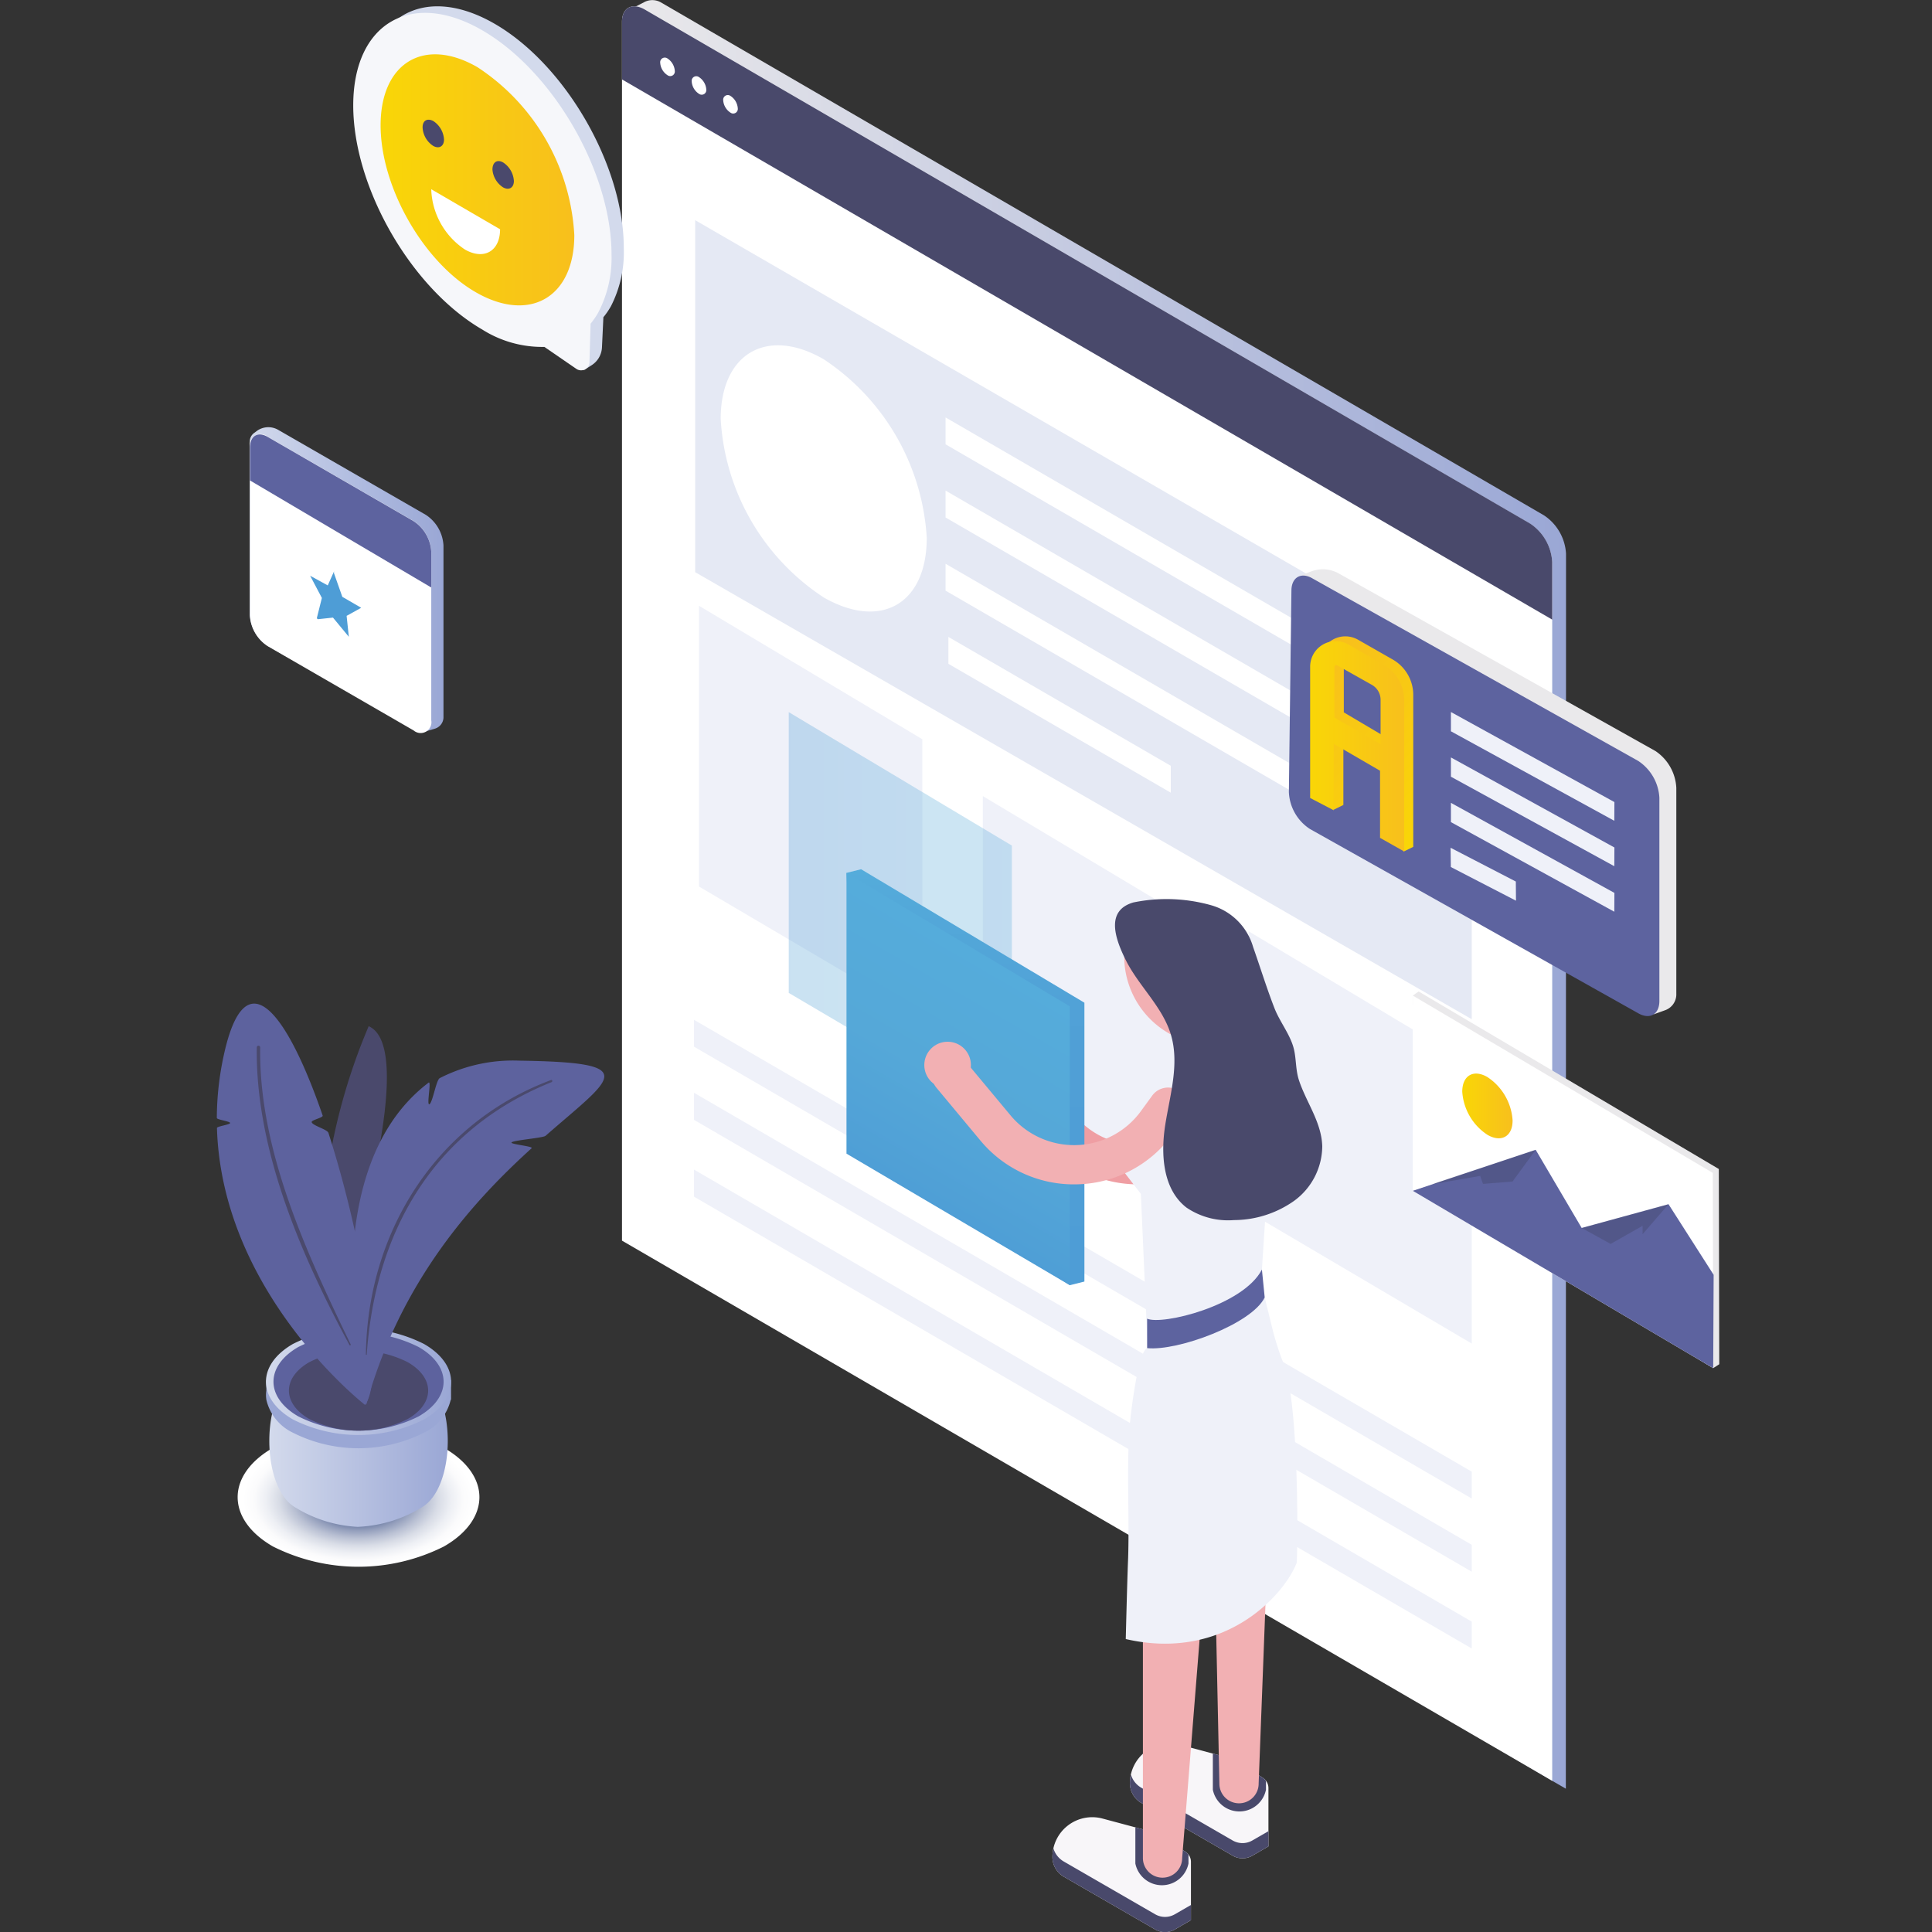 <svg xmlns="http://www.w3.org/2000/svg" xmlns:xlink="http://www.w3.org/1999/xlink" viewBox="0 0 150 150"><rect x="0" y="0" width="150" height="150" fill="#333333" stroke="none"/><defs><linearGradient id="b" x1="-539.654" x2="-467" y1="495.232" y2="495.232" gradientTransform="translate(588.586 -425.79)" gradientUnits="userSpaceOnUse"><stop offset="0" stop-color="#eae9eb"/><stop offset="1" stop-color="#9aa7d5"/></linearGradient><linearGradient id="a" x1="-527.348" x2="-510.024" y1="497.086" y2="497.086" gradientTransform="translate(588.586 -425.79)" gradientUnits="userSpaceOnUse"><stop offset="0" stop-color="#4e9dd6"/><stop offset=".02" stop-color="#4f9fd6"/><stop offset=".48" stop-color="#55a8d8"/><stop offset="1" stop-color="#55acdb"/></linearGradient><linearGradient id="e" x1="-513.629" x2="-513.629" y1="525.572" y2="493.278" gradientTransform="translate(588.586 -425.79)" gradientUnits="userSpaceOnUse"><stop offset="0" stop-color="#4e9dd6"/><stop offset=".57" stop-color="#509fd6"/><stop offset=".9" stop-color="#53a8d9"/><stop offset="1" stop-color="#55acdb"/></linearGradient><linearGradient id="f" x1="-518.959" x2="-509.433" y1="517.818" y2="501.315" xlink:href="#a"/><linearGradient id="c" x1="29.55" x2="44.591" y1="13.964" y2="13.964" gradientUnits="userSpaceOnUse"><stop offset="0" stop-color="#f9d607"/><stop offset=".98" stop-color="#f8c01c"/></linearGradient><linearGradient id="g" x1="-468.151" x2="-453.11" y1="470.792" y2="470.792" gradientTransform="translate(487.541 -425.79)" gradientUnits="userSpaceOnUse"><stop offset="0" stop-color="#d3daec"/><stop offset=".55" stop-color="#b0bce0"/><stop offset="1" stop-color="#9aa7d5"/></linearGradient><linearGradient id="h" x1="24.08" x2="28.043" y1="46.898" y2="46.898" xlink:href="#a"/><linearGradient id="i" x1="109.689" x2="133.483" y1="91.599" y2="91.599" xlink:href="#b"/><linearGradient id="j" x1="113.529" x2="117.436" y1="85.865" y2="85.865" xlink:href="#c"/><linearGradient id="k" x1="101.031" x2="130.149" y1="61.472" y2="61.472" xlink:href="#b"/><linearGradient id="l" x1="112.185" x2="100.967" y1="63.288" y2="52.071" xlink:href="#c"/><linearGradient id="m" x1="101.719" x2="109.02" y1="57.943" y2="57.943" xlink:href="#c"/><radialGradient id="n" cx="-29.01" cy="6121.374" r="16.221" gradientTransform="matrix(.554 0 0 .321 43.915 -1848.54)" gradientUnits="userSpaceOnUse"><stop offset=".266" stop-color="#3c5185"/><stop offset=".347" stop-color="#62739d"/><stop offset=".462" stop-color="#929dbb"/><stop offset=".577" stop-color="#b9c0d3"/><stop offset=".689" stop-color="#d8dce6"/><stop offset=".798" stop-color="#edeff4"/><stop offset=".904" stop-color="#fbfbfc"/><stop offset="1" stop-color="#fff"/></radialGradient><linearGradient id="d" x1="20.908" x2="34.765" y1="112.042" y2="112.042" gradientUnits="userSpaceOnUse"><stop offset="0" stop-color="#d3daec"/><stop offset="1" stop-color="#9aa7d5"/></linearGradient><linearGradient id="o" x1="20.649" x2="35.024" y1="107.275" y2="107.275" xlink:href="#d"/></defs><g data-name="drag-and-drop"><path fill="url(#b)" d="M121.586 42.992a3.832 3.832 0 0 0-1.714-2.982L51.288.172a1.342 1.342 0 0 0-1.282 0l-1.074.552.433 93.273a3.832 3.832 0 0 0 1.714 2.982l69.434 41.284 1.058.611z" data-name="1e61c286-eabd-4c54-a8d4-dd865a5466c8"/><path fill="#fff" d="M120.513 43.648a3.832 3.832 0 0 0-1.715-2.982L50.006.709c-.94-.507-1.715-.105-1.715.984v94.63l72.222 41.94z" data-name="87910864-e162-430b-bf67-8e7eb9ad9886"/><path fill="#49496b" d="M118.798 40.651L50.006.709c-.94-.507-1.715-.105-1.715.984v4.473l72.222 41.94v-4.473a3.832 3.832 0 0 0-1.715-2.982z" data-name="3c39b6e9-9b0d-42fb-b5a6-e607f5e9ae9d"/><path fill="#fff" d="M51.825 4.541a.358.358 0 0 0-.567.328 1.238 1.238 0 0 0 .567.97.358.358 0 0 0 .567-.329 1.252 1.252 0 0 0-.567-.969z" data-name="9109d789-7603-4dd4-a5e3-f18b785437db"/><path fill="#fff" d="M54.27 5.987a.358.358 0 0 0-.567.328 1.238 1.238 0 0 0 .567.97.358.358 0 0 0 .567-.329 1.252 1.252 0 0 0-.567-.969z" data-name="3ddb9f29-240c-41ae-9522-2635811670e0"/><path fill="#fff" d="M56.715 7.449a.358.358 0 0 0-.566.328 1.238 1.238 0 0 0 .566.969.358.358 0 0 0 .567-.328 1.252 1.252 0 0 0-.567-.97z" data-name="6a36841b-b805-4a21-ae34-0ced3161928c"/><path fill="#e5e9f4" d="M53.972 17.094v27.329l60.294 34.709V51.967L53.972 17.094z" data-name="eb718ffc-cae8-4594-96fa-f65b213e72e6"/><path fill="#fff" d="M73.414 32.41v2.087l36.856 21.365v-2.087L73.414 32.41z" data-name="475a3486-9b0a-4d9f-8d8b-0e38e501203c"/><g fill="#eff1f9" data-name="97642045-cbe3-4c9c-8d58-a2e2aebb2d4a"><path d="M53.882 79.177v2.087l60.384 35.082v-2.087L53.882 79.177z" data-name="a7223687-641a-4606-be94-99dd06d8a74f"/><path d="M53.882 84.843v2.102l60.384 35.082v-2.088L53.882 84.843z" data-name="9ef0e5ca-0224-40c2-a8f4-4c8b5c663627"/><path d="M53.882 90.806v2.103l60.384 35.081v-2.087L53.882 90.806z" data-name="a9ff7613-2821-4b0b-907f-429071d35634"/></g><path fill="#fff" d="M73.414 38.09v2.088l36.856 21.365v-2.087L73.414 38.09z" data-name="411a1417-9800-4340-bad4-93fa60413a3a"/><path fill="#fff" d="M73.414 43.771v2.087l36.856 21.365v-2.087L73.414 43.771z" data-name="88f336f3-10c9-451b-9f22-10196d4cb2f7"/><path fill="#fff" d="M73.634 49.451v2.088l17.265 10.004v-2.087L73.634 49.451z" data-name="38d9af2c-34f4-46b8-8bd6-b1ffba066513"/><path fill="#eff1f9" d="M54.27 47.032V68.83l17.34 10.213V57.394L54.27 47.032z" data-name="b81000f5-25e9-4d06-8224-97b568c91673"/><path fill="#eff1f9" d="M96.941 72.304v21.797l17.325 10.213V82.666L96.941 72.304z" data-name="2fe2fc69-fd17-4b95-a7ba-086962bd2d29"/><path fill="#fff" d="M63.946 27.888c-4.398-2.534-7.991-.447-7.991 4.637a17.772 17.772 0 0 0 8.006 13.866c4.473 2.55 7.992.462 7.992-4.637a17.891 17.891 0 0 0-8.007-13.866z" data-name="26c65151-6a94-4729-b3f1-d74daf0da95c"/><path fill="#eff1f9" d="M76.306 61.808v21.797l17.325 10.213V72.17L76.306 61.808z" data-name="8e2879f0-897c-4b08-8a23-a26583c1de57"/><path fill="url(#a)" d="M61.238 55.29v21.798l17.324 10.213V65.652L61.238 55.29z" data-name="53b5144a-bd2b-4874-85eb-c741c4281a4f" opacity=".3" style="isolation:isolate"/><g data-name="&lt;Group&gt;"><path fill="#ef9ea3" d="M88.387 91.954c-.106 0-.212-.001-.319-.005a9.41 9.41 0 0 1-7.348-3.895l-.855-1.175a1.524 1.524 0 1 1 2.465-1.793l.855 1.176a6.422 6.422 0 0 0 10.13.332l3.425-4.115a1.524 1.524 0 1 1 2.342 1.95l-3.426 4.114a9.405 9.405 0 0 1-7.27 3.411z" data-name="&lt;Path&gt;"/></g><circle cx="80.891" cy="85.132" r="1.81" fill="#ef9ea3" data-name="&lt;Path&gt;"/><g data-name="71862d94-598a-496c-8980-0c7657d55ebd"><path fill="url(#e)" d="M66.854 67.488l-1.133.283 1.133 21.515L83.06 99.782l1.133-.283V77.85L66.854 67.488z" data-name="efeff389-604e-4912-ba99-a6f5e794091c"/><path fill="url(#f)" d="M65.721 67.771v21.798L83.06 99.782V78.133L65.721 67.771z" data-name="ec99d2f8-c926-438b-9907-a2d5d4098d86"/></g><path fill="#f8f6f9" d="M85.598 141.192l4.098 1.097 2.33 1.47a.94.94 0 0 1 .439.795v4.528l-1.25.722a1.525 1.525 0 0 1-1.526 0l-7.095-4.096a1.768 1.768 0 0 1-.884-1.531 3.09 3.09 0 0 1 3.888-2.985z" data-name="&lt;Path&gt;"/><path fill="#49496b" d="M89.688 148.625l-7.095-4.097a1.766 1.766 0 0 1-.808-1.026 3.119 3.119 0 0 0-.076.675 1.768 1.768 0 0 0 .884 1.53l7.095 4.098a1.526 1.526 0 0 0 1.526 0l1.25-.723v-1.18l-1.25.722a1.525 1.525 0 0 1-1.526 0zM92.026 143.758l-2.33-1.469-1.547-.414v2.808a2.104 2.104 0 0 0 4.124 0v-.685a.933.933 0 0 0-.247-.24z" data-name="&lt;Path&gt;"/><path fill="#f8f6f9" d="M91.615 135.462l4.098 1.098 2.33 1.469a.94.94 0 0 1 .438.795v4.529l-1.25.722a1.526 1.526 0 0 1-1.525 0l-7.096-4.097a1.768 1.768 0 0 1-.884-1.531 3.09 3.09 0 0 1 3.889-2.985z" data-name="&lt;Path&gt;"/><path fill="#49496b" d="M95.705 142.895l-7.096-4.097a1.766 1.766 0 0 1-.807-1.026 3.11 3.11 0 0 0-.077.675 1.768 1.768 0 0 0 .884 1.531l7.096 4.096a1.526 1.526 0 0 0 1.525 0l1.25-.721v-1.18l-1.25.721a1.526 1.526 0 0 1-1.525 0zM98.042 138.029l-2.33-1.47-1.547-.414v2.808a2.104 2.104 0 0 0 4.125 0v-.684a.93.93 0 0 0-.248-.24z" data-name="&lt;Path&gt;"/><g data-name="&lt;Group&gt;"><path fill="#f2b0b3" d="M90.26 145.783a1.524 1.524 0 0 1-1.525-1.524v-18.815a1.524 1.524 0 0 1 1.524-1.524c.842 0 3.368-3.6 3.368-2.758l-1.844 23.097a1.524 1.524 0 0 1-1.524 1.524z" data-name="&lt;Path&gt;"/></g><g data-name="&lt;Group&gt;"><path fill="#f2b0b3" d="M96.197 140.008a1.524 1.524 0 0 1-1.524-1.524l-.395-18.633c0-.841 1.077.069 1.918.069s2.285-2.221 2.285-1.38l-.76 19.944a1.524 1.524 0 0 1-1.524 1.524z" data-name="&lt;Path&gt;"/></g><path fill="#eff1f9" d="M90.104 81.792l3.405-2.173a3.568 3.568 0 0 1 5.48 3.238L97.975 98.57l-.064 4.588-8.382 3.175-.466-2.618-.487-11.022-1.747-2.27 1.422-5.068a4.016 4.016 0 0 1 1.853-3.563z" data-name="&lt;Path&gt;"/><path fill="#eff1f9" d="M89.063 104.668c-.73.314-1.277 5.192-1.338 5.856-.285 3.145-.016 7.542-.147 10.696-.066 1.575-.174 6.036-.174 6.036 7.71 1.772 12.34-3.472 13.276-5.934.105-2.141.122-12.571-1.008-15.425a20.985 20.985 0 0 1-.877-2.711l-.604-2.455z" data-name="&lt;Path&gt;"/><path fill="#5d639f" d="M89.063 102.382v2.286c2.371.247 8.134-1.875 9.128-3.937l-.216-2.161c-1.46 2.81-7.747 4.334-8.912 3.812z" data-name="&lt;Path&gt;"/><g data-name="&lt;Group&gt;"><path fill="#f2b0b3" d="M83.383 91.954a9.405 9.405 0 0 1-7.27-3.41l-3.426-4.114a1.524 1.524 0 0 1 2.342-1.95l3.427 4.115a6.422 6.422 0 0 0 10.128-.332l.856-1.176a1.524 1.524 0 1 1 2.465 1.792l-.855 1.175a9.41 9.41 0 0 1-7.348 3.895 9.465 9.465 0 0 1-.319.005z" data-name="&lt;Path&gt;"/></g><g data-name="&lt;Group&gt;"><path fill="#f2b0b3" d="M94.343 81.14h-.166a6.893 6.893 0 0 1-6.893-6.894v-2.642h7.059v9.535z" data-name="&lt;Rectangle&gt;"/></g><path fill="#49496b" d="M102.573 88.22c-.29-1.533-1.23-2.863-1.719-4.341-.284-.858-.198-1.735-.431-2.56-.298-1.058-1.071-2.01-1.472-3.039-.605-1.554-1.1-3.165-1.655-4.739a4.742 4.742 0 0 0-3.302-3.27 12.796 12.796 0 0 0-6-.205c-2.158.625-1.442 2.76-.6 4.454 1.01 2.035 2.862 3.633 3.514 5.81.673 2.247-.058 4.636-.43 6.951s-.212 5.058 1.65 6.482a5.744 5.744 0 0 0 3.677.964 8.126 8.126 0 0 0 4.657-1.484A5.295 5.295 0 0 0 102.66 89a4.928 4.928 0 0 0-.086-.779z" data-name="&lt;Group&gt;"/><circle cx="73.572" cy="82.69" r="1.81" fill="#f2b0b3" data-name="&lt;Path&gt;"/><g data-name="e6c7020b-df71-4eb8-a883-4ce17c4f0d52"><g data-name="dbddcb88-29e7-494c-975e-262de644d28a"><path fill="#d3daec" d="M48.431 19.254c0-6.378-4.512-14.219-10.027-17.408-6.527-3.77-11.651.602-9.536 9.727a22.16 22.16 0 0 0 6.448 11.14c2.918 2.697 5.675 3.83 7.931 3.7l2.086 2.326.612-.391a1.735 1.735 0 0 0 .792-1.384l.11-2.336a5.755 5.755 0 0 0 .591-.862 9.185 9.185 0 0 0 .993-4.512z" data-name="986dfc06-0f97-44e7-8d5b-594723de7660"/><path fill="#f6f7fa" d="M47.479 19.765c0-6.377-4.512-14.209-10.027-17.407s-10.027-.552-10.027 5.826 4.502 14.208 10.027 17.407a8.714 8.714 0 0 0 4.813 1.343l2.497 1.715a.652.652 0 0 0 1.002-.512l.09-3.008a5.745 5.745 0 0 0 .592-.862 9.125 9.125 0 0 0 1.033-4.502z" data-name="4cbb0893-9ac6-4bec-b7c7-025626a2c378"/><g data-name="4570cbde-a5fa-485f-87b3-31572148ca2c"><path fill="url(#c)" d="M29.55 9.728c0 4.853 3.39 10.739 7.52 13.035s7.52.27 7.52-4.512a16.685 16.685 0 0 0-7.52-13.035c-4.14-2.387-7.52-.341-7.52 4.512z" data-name="b98f41ed-0a86-4536-9eb5-0926f33f9f13"/><path fill="#fff" d="M33.481 14.691a5.846 5.846 0 0 0 2.617 4.683c1.474.842 2.728.13 2.728-1.574z" data-name="9016f6e8-ae67-4440-b0a6-fcc3f4f5628d"/><path fill="#4a496c" d="M32.81 9.898a1.815 1.815 0 0 0 .831 1.434c.462.25.833.02.833-.501a1.845 1.845 0 0 0-.833-1.434c-.461-.24-.832-.05-.832.501z" data-name="db30d683-060d-4178-953a-a5ad5a77fe3a"/><path fill="#4a496c" d="M38.234 13.167a1.815 1.815 0 0 0 .832 1.384c.461.25.832.02.832-.502a1.845 1.845 0 0 0-.832-1.434c-.451-.26-.832-.04-.832.552z" data-name="a7bea79b-1678-4d5a-92d5-73523b4a9663"/></g></g></g><g><path fill="url(#g)" d="M33.065 39.975a3.04 3.04 0 0 1 1.366 2.375v13.379a.935.935 0 0 1-.64.837l-.751.222a.837.837 0 0 1-.69-.062l-11.594-6.597a3.04 3.04 0 0 1-1.366-2.375V34.3a.837.837 0 0 1 .382-.714l.197-.148a1.526 1.526 0 0 1 1.636-.061z" data-name="3c313d8d-cec8-483b-8015-1d20dcb0aa0f"/><path fill="#fff" d="M32.117 40.455a3.04 3.04 0 0 1 1.366 2.375v13.096a.837.837 0 0 1-1.366.788L20.78 50.166a3.04 3.04 0 0 1-1.366-2.363V34.695a.837.837 0 0 1 1.366-.788z" data-name="f2b280d1-6fe2-496f-bdb6-8524035e64a1"/><path fill="#5d639f" d="M32.117 40.467L20.78 33.92c-.75-.443-1.366-.074-1.366.788v2.597l14.068 8.308V42.83a3.04 3.04 0 0 0-1.366-2.363z" data-name="486db877-338a-4d13-9847-bf434d386c8e"/><path fill="url(#h)" d="M25.926 44.492l.652 1.846 1.465.85-1.132.627.172 1.625-1.231-1.49-1.145.123a.099.099 0 0 1-.098-.123l.381-1.526-.91-1.723 1.366.75.492-1.095z" data-name="88c82693-b98c-44bb-9eb7-c9a30804bfaa"/></g><g data-name="f5188325-893b-455d-93ef-7df03da9c1d4"><path fill="url(#i)" d="M133.013 106.221l-22.871-14.085-.453-14.84.453-.318 23.307 13.783.034 15.158-.47.302z" data-name="ebc9c535-1369-4f2a-9a65-36968ce9f783"/><path fill="#fff" d="M109.689 92.454V77.296l23.291 13.767.033 15.158-23.324-13.767z" data-name="9bb9016c-b16c-49dc-8dcd-1ab272fa674e"/><path fill="url(#j)" d="M117.436 86.971c.017 1.258-.872 1.761-1.945 1.14a4.343 4.343 0 0 1-1.962-3.353c0-1.258.872-1.76 1.945-1.14a4.36 4.36 0 0 1 1.962 3.353z" data-name="06286699-c4a2-4bb9-a990-49647eb7c31a"/><path fill="#5d639f" d="M133.013 106.221l.034-7.244-3.504-5.483-6.741 1.845-3.572-6.07-9.541 3.185 23.324 13.767z" data-name="4e77c9d5-5dbd-4bb7-9960-325553675f6c"/><path fill="#231f20" d="M111.165 91.951l8.065-2.682-1.794 2.464-2.297.185-.218-.621-3.756.654z" data-name="ff475e93-cfe1-40b2-9990-900a86db732b" opacity=".17" style="isolation:isolate"/><path fill="#231f20" d="M125.049 96.579l-2.247-1.24 6.741-1.845-2.013 2.331v-.654l-2.481 1.408z" data-name="0359c9a1-84b0-4bae-9b9e-bbc725316bfa" opacity=".17" style="isolation:isolate"/></g><g><path fill="url(#k)" d="M103.955 44.531a2.52 2.52 0 0 0-2.158-.163l-.766.284s.654.069.654.421l-.198 15.643a3.603 3.603 0 0 0 1.634 2.864l25.48 14.3c.353.207-.447.93-.172.86l.86-.31a1.307 1.307 0 0 0 .86-1.17V61.17a3.663 3.663 0 0 0-1.625-2.863z" data-name="7f837aeb-481e-4208-9b67-44c7e5c09632"/><path fill="#5d639f" d="M101.917 44.918c-.886-.533-1.651-.103-1.651.938l-.198 15.642a3.603 3.603 0 0 0 1.634 2.864l25.48 14.301c.912.525 1.652.095 1.652-.954V61.937a3.663 3.663 0 0 0-1.651-2.864z" data-name="e40bdaa8-88db-4c38-8ce8-b6dd85dc96c0"/><path fill="#eff1f9" d="M112.649 55.281v1.496l12.685 6.949.008-1.454-12.693-6.991z" data-name="1142c559-7d7f-4ed6-a356-8f5e73d4f186"/><path fill="#eff1f9" d="M112.649 58.807v1.496l12.685 6.949.008-1.454-12.693-6.991z" data-name="8866bef3-ad71-4ee5-81cb-1eddb01186bb"/><path fill="#eff1f9" d="M112.649 62.333v1.496l12.685 6.957.008-1.462-12.693-6.991z" data-name="e927301d-c54e-4c0b-83e4-402d886e6606"/><path fill="#eff1f9" d="M112.622 65.82l.021 1.496 5.057 2.613-.012-1.487-5.066-2.622z" data-name="d17c2125-3558-48ab-bc0d-7b4393e6d968"/><g data-name="5da9be2c-7f6d-4d48-9ac6-951c4b3630cd"><path fill="url(#l)" d="M108.177 51.231l-2.726-1.556a1.986 1.986 0 0 0-2.984 1.72v10.156l1.101 1.307.731-.361v-5.108l3.595 2.09v5.211l1.1 1.419.731-.361V53.975a3.173 3.173 0 0 0-1.547-2.744zm-3.844 4.077v-3.913a.155.155 0 0 1 .233-.138l2.674 1.565a1.333 1.333 0 0 1 .654 1.153v3.44z" data-name="52f40e43-4f06-45ab-a7c2-0bb4169ec528"/><path fill="url(#m)" d="M107.403 51.601l-2.7-1.556a1.986 1.986 0 0 0-2.984 1.72v10.19l1.832.955v-5.16l3.595 2.09v5.211l1.874 1.058V54.336a3.173 3.173 0 0 0-1.617-2.735zm-3.8 4.11V51.8a.155.155 0 0 1 .232-.137l2.7 1.522a1.333 1.333 0 0 1 .653 1.152v3.44z" data-name="1574f85d-eb51-438f-b4f5-2679f6e89792"/></g></g><g><path fill="#4a496c" d="M28.624 79.675a46.613 46.613 0 0 0-3.28 24.69s7.809-22.722 3.28-24.69z"/><path fill="url(#n)" d="M34.473 120.064c3.665-2.104 3.665-5.546 0-7.65a14.779 14.779 0 0 0-13.289 0c-3.644 2.103-3.644 5.546 0 7.65a14.78 14.78 0 0 0 13.29 0z" data-name="&lt;Path&gt;" style="mix-blend-mode:multiply"/><path fill="url(#d)" d="M32.736 117.036c2.706-1.553 2.706-8.778 0-10.331a10.91 10.91 0 0 0-9.81 0c-2.69 1.553-2.69 8.778 0 10.331a10.205 10.205 0 0 0 4.839 1.509 10.325 10.325 0 0 0 4.971-1.509z" data-name="&lt;Path&gt;"/><path fill="#9aa7d5" d="M35.019 108.374q.002-.07 0-.138v-1.081h-.277a4.416 4.416 0 0 0-1.823-1.78 11.318 11.318 0 0 0-10.177 0 4.404 4.404 0 0 0-1.812 1.78h-.253v.8a2.427 2.427 0 0 0 0 .698v.02h.002a3.783 3.783 0 0 0 2.063 2.561 11.318 11.318 0 0 0 10.177 0 3.787 3.787 0 0 0 2.075-2.561h.025z" data-name="&lt;Path&gt;"/><path fill="url(#o)" d="M32.92 110.204c2.806-1.61 2.806-4.248 0-5.859a11.318 11.318 0 0 0-10.178 0c-2.791 1.611-2.791 4.248 0 5.86a11.317 11.317 0 0 0 10.177 0z" data-name="&lt;Path&gt;"/><path fill="#5d629e" d="M32.506 109.966c2.579-1.48 2.579-3.902 0-5.383a10.398 10.398 0 0 0-9.35 0c-2.564 1.48-2.564 3.903 0 5.383a10.399 10.399 0 0 0 9.35 0z" data-name="&lt;Path&gt;"/><path fill="#4a496c" d="M31.659 110.168c2.11-1.212 2.11-3.195 0-4.406a8.51 8.51 0 0 0-7.653 0c-2.099 1.211-2.099 3.194 0 4.406a8.51 8.51 0 0 0 7.653 0z" data-name="&lt;Path&gt;"/><path fill="#5d629e" d="M28.342 109.078s-11.113-8.631-11.498-21.502c-.004-.129 1.023-.258 1.022-.388-.002-.128-1.032-.257-1.032-.386a23.256 23.256 0 0 1 .578-5.043c1.72-7.62 5.011-2.781 7.64 4.85.06.173-.911.347-.852.522.091.274 1.212.55 1.301.83 2.658 8.275 4.453 18.986 2.84 21.117z"/><path fill="#4a496c" d="M27.225 104.377c-3.402-7.052-7.141-15.068-7.024-23.067a.133.133 0 0 0-.265 0c-.111 7.965 3.465 16.208 7.199 23.12.032.06.119.007.09-.053z"/><path fill="#5d629e" d="M28.431 109.078s-4.55-17.9 4.845-25.022c.24-.181-.183 1.84.071 1.671s.519-1.873.794-2.021a12.48 12.48 0 0 1 6.203-1.357c9.616.139 7.235 1.263 2.012 5.836-.188.165-2.439.334-2.633.507-.168.15 1.722.302 1.55.458-4.393 3.984-10.176 10.223-12.842 19.928z"/><path fill="#4a496c" d="M28.474 105.162c.665-9.594 5.218-17.48 14.35-21.145.099-.04.058-.2-.045-.162-8.943 3.343-14.257 11.83-14.37 21.307a.032.032 0 0 0 .065 0z"/></g></g></svg>